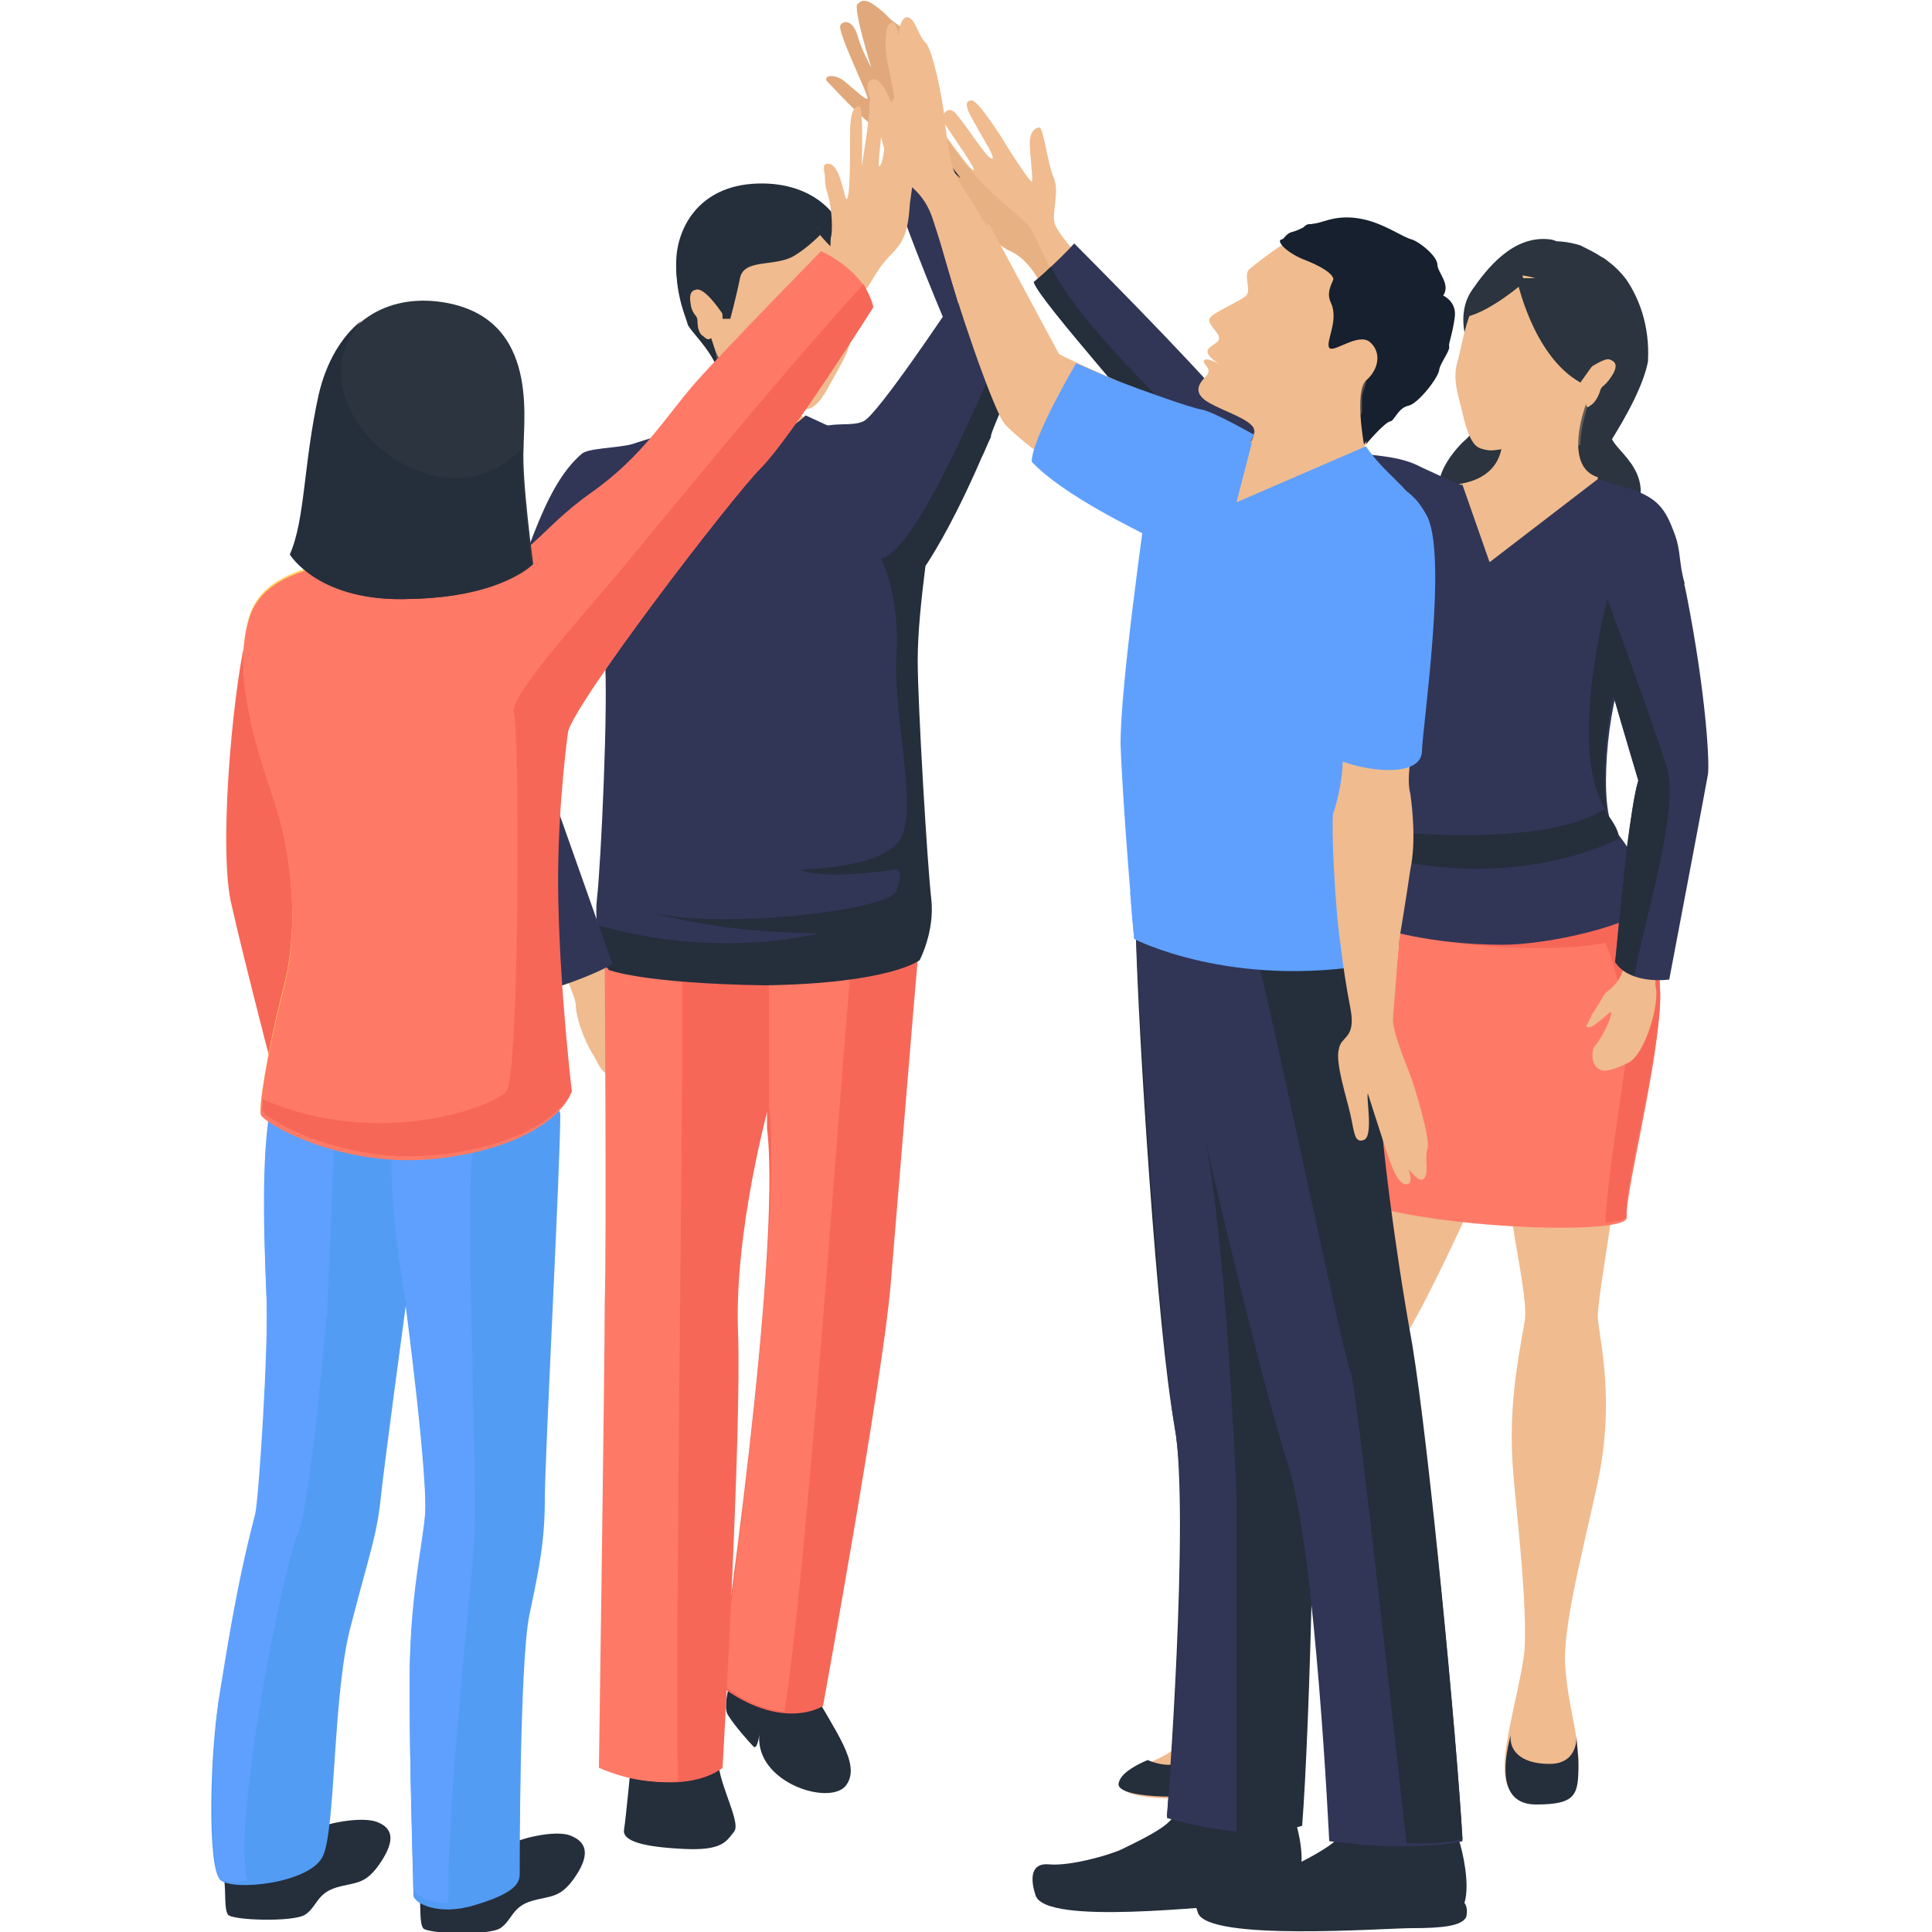 <?xml version="1.0" encoding="UTF-8"?> <!-- Generator: Adobe Illustrator 23.0.4, SVG Export Plug-In . SVG Version: 6.00 Build 0) --> <svg xmlns="http://www.w3.org/2000/svg" xmlns:xlink="http://www.w3.org/1999/xlink" id="Calque_1" x="0px" y="0px" viewBox="0 0 100 100" style="enable-background:new 0 0 100 100;" xml:space="preserve"> <style type="text/css"> .st0{fill:#E0A87B;} .st1{fill:#F0BB8E;} .st2{fill:#313657;} .st3{fill:#252E3B;} .st4{fill:#F76757;} .st5{fill:#FE7A66;} .st6{opacity:0.3;} .st7{opacity:0.5;fill:#E0A87B;} .st8{fill:#2B343F;} .st9{fill:#3B2012;} .st10{display:none;fill:#7188C4;} .st11{fill:#16202E;} .st12{opacity:0.3;fill:#F0BB8E;} .st13{fill:#5FA0FF;} .st14{fill:#539CF4;} .st15{fill:#FFD664;} </style> <g> <g> <path class="st0" d="M46.1,7.9c-0.2-0.7-0.7-1.2-1.3-1.7c-0.6-0.5-1.8-1.8-2-2c-0.2-0.3,0.4-0.4,0.9,0c0.5,0.4,1.1,1,1.2,0.9 c0.1-0.1-1.6-3.5-1.4-3.8c0.2-0.3,0.7-0.2,0.9,0.6c0.2,0.7,0.7,1.6,0.7,1.6s-1-3.2-0.7-3.3C44.7-0.1,45,0,45.8,0.7 c0.7,0.8,1.3,0.7,1.6,1.7c0.3,0.9,0.9,2.5,0.8,3.1C48,6,48.5,7.3,48.5,7.3L46.1,7.9z"></path> <path class="st1" d="M30.2,46.5c-0.8,0.3-1.7,0.7-2.4,1.1c0.7,1.2,2,3.9,2,4.4c0,0.6,0.4,1.8,0.9,2.6c0.4,0.6,0.3,1,1.5,1.3 c0.5,0.1,3.5,0.7,1.1-0.7c-0.7-0.4-1.3-0.7-1.4-1.1c-0.1-0.5,0.4-0.8,0.6-1.5c0.2-0.8-0.5-1.6-1-2.5 C31.2,49.5,30.7,48.1,30.2,46.5z"></path> <path class="st2" d="M52.8,15.3c-0.3-1.3-2.6-3.7-3.5-6.4c-0.8,0.3-0.8-1.2-1.6-1c0.1,0.8,0.2,1.6,0.3,2.2 c0.1,2.1,1.2,5.7,1.2,5.7s-3.8,5.7-4.5,6c-0.6,0.3-1.5,0-2.5,0.4l0.6,11.5l4.5-3.8c0,0,1.6-2.1,3.4-6.3 C52.5,19.5,53.2,17.2,52.8,15.3z"></path> <path class="st2" d="M31.7,33c-0.6,0.3-3.8,7.4-3.8,7.4s1.1,3.6,1.2,5.7c0,0.8,0.2,1.6,0.3,2.5c-0.8,0.3-0.5,0.5-1.3,0.8 c-1-2.7-4.2-8.4-4.5-9.7c-0.5-1.8,0-2,1.8-6.2c1.8-4.2,2.6-8.2,4.7-10c0.3-0.3,1.7-0.3,2.6-0.5c1.3-0.2,2.2-0.6,2.2-0.6v11.5 C34.1,34.2,32.4,32.6,31.7,33z"></path> <g> <g> <g> <path class="st3" d="M41.9,87.2c1.3,2.4,2.7,4.1,1.9,5.2c-0.8,1.1-4.7-0.1-4.5-2.6c0,0-0.1,0.8-0.3,0.6c-0.2-0.2-1-1.1-1.3-1.6 c-0.4-0.5,0.3-2.4,0.3-2.4L41.9,87.2z"></path> </g> </g> <g> <g> <path class="st4" d="M47.5,49.7c-0.1,1-1,12-1.4,16.8c-0.4,4.8-3.5,21.8-3.5,21.8s-2.1,1.4-5.4-1.1c0,0,3.3-22.2,2.5-28.8v-9.1 L47.5,49.7z"></path> </g> </g> <g> <g> <path class="st5" d="M39.8,49.2l4.2,1.4c-0.5,5.2-2.2,30.5-3.4,38c-1-0.1-2.1-0.5-3.3-1.5c0,0,3.3-23.3,2.5-29.9V49.2z"></path> </g> </g> <g> <g> <path class="st3" d="M37.2,90.9c-0.2,1.1,1.2,3.4,0.8,3.9c-0.4,0.5-0.6,1-2.6,0.9c-2.1-0.1-3.2-0.4-3.1-1 c0.1-0.6,0.4-3.8,0.4-3.8H37.2z"></path> </g> </g> <g> <g> <path class="st4" d="M39.8,57.2c0,0-1.8,6.5-1.6,11.7c0.2,5.2-0.8,22.6-0.8,22.6s-1.9,1.7-6.3,0c0,0,0.3-20.7,0.3-24 c0.1-3.3,0-17.4,0-17.4l8.4-1V57.2z"></path> </g> </g> <g> <g> <path class="st5" d="M31,91.5c0,0,0.3-20.7,0.3-24c0.1-3.3,0-17.4,0-17.4l4-0.5c0.1,6.4-0.4,38.1-0.2,42.6 C34,92.3,32.6,92.2,31,91.5z"></path> </g> </g> </g> <g> <g> <g> <path class="st2" d="M35.6,22.1c0,0-5.2,1.5-5.3,1.9c-0.1,0.4,0.9,7.7,1,10c0.2,2.3-0.2,10.8-0.4,12.5 c-0.2,1.7,0.5,3.6,0.5,3.6s1.7,0.7,8.1,0.8l1.8-27.7L35.6,22.1z"></path> </g> </g> </g> <g> <g> <g> <path class="st2" d="M43.1,22.2c0,0,5.2,1.5,5.3,1.9c0.1,0.4-1,5.9-1,10c0,2.3,0.5,10.7,0.7,12.3c0.2,1.7-0.6,3.2-0.6,3.2 s-1.5,1.1-8,1.3l-0.1-28L43.1,22.2z"></path> </g> </g> </g> <g> <g> <g> <polygon class="st2" points="42.4,22.4 36.2,22.3 39.3,30.6 39.3,30.6 "></polygon> </g> </g> </g> <g> <g> <path class="st3" d="M43.9,13.5c0.1-2.2-1.7-4.1-4.7-4c-3.1,0.1-4.2,2.4-4.2,4.1c0,1.7,0.5,2.7,0.6,3.1c0.1,0.3,1.2,1.2,1.5,2.3 C37.5,20.1,43.9,13.5,43.9,13.5z"></path> </g> <g> <path class="st1" d="M36.4,22.3l2.9,0.5l3.2-0.5c-0.1-0.4-1.6-0.6-1.2-1.8l-4.3-3.2c0.3,1.2,0.8,3.1-0.3,4.4 C36.5,21.8,36.4,22.3,36.4,22.3z"></path> </g> <g class="st6"> <path class="st1" d="M37.2,19.8c0-0.9-0.2-1.7-0.3-2.3c0,0,0,0,0,0l3.9,3.2c0.1,0.1,0.2,0.2,0.3,0.3c0,0.2,0.1,0.3,0.2,0.5 c-0.6,0-1.9-0.2-3.5-1.1C37.5,20.2,37.4,19.9,37.2,19.8z"></path> </g> <g> <path class="st1" d="M36.8,17.5c0.2,0.6,0.4,1.4,1.4,2.1c1,0.7,2.6,1.7,3.1,1.6c0.5,0,0.9,0.1,1.6-1.2c0.7-1.3,1.2-1.9,1.2-3.2 c0-1.3,0.4-3.9-1.3-4.8c-1.2-0.7-3.1-0.2-4.1,0.8c-1,1.1-1,1.5-1.3,3.1c0,0-0.9-1.1-1.3-1.1c-0.3,0-0.6,0.2-0.4,0.9 c0.2,0.7,0.4,0.6,0.4,0.9c0,0.4,0.1,0.7,0.3,0.8C36.7,17.7,36.8,17.5,36.8,17.5z"></path> </g> <g> <path class="st3" d="M42.3,11.8c0,0-4.1-0.6-4.8,4.5L36.2,13l3.2-2.9L42.3,11.8z"></path> </g> <g> <path class="st3" d="M36,15c0.5-0.2,1.5,1.4,1.5,1.4c0.6-2,1.2-3.1,1.2-3.1c-3-2.2-3.6-0.2-3.6-0.2c0,0.2-0.1,0.4-0.1,0.6 c0,1.7,0.5,2.7,0.6,3.1c0.1,0.3,1.1,1.2,1.5,2.2c0,0,0,0,0,0c0-0.8-0.3-1.5-0.3-1.5s-0.1,0.1-0.3,0.1c-0.1,0-0.3-0.2-0.4-0.5 c0-0.1,0-0.2,0-0.3c0-0.1-0.1-0.2-0.2-0.3C35.8,15.9,35.5,15.1,36,15z"></path> </g> <g> <path class="st3" d="M42.7,11.9c0,0-0.8,0.9-1.7,1.4c-1,0.5-2.5,0.1-2.7,1.1c-0.2,1-0.5,2.1-0.5,2.1l-0.4,0l-0.1-3.5l2.1-2.1 L42.7,11.9z"></path> </g> <g> <path class="st3" d="M42.4,12.1c0,0,0.6,0.8,1.5,1.4l-0.4-1.8l-1.1-0.9L42.4,12.1z"></path> </g> </g> <g> <g> <g> <path class="st2" d="M39.3,22.8c0,0,1.5-0.4,2.4-1.3l1.3,0.6c0,0-1.4,2.6-2.8,3.3L39.3,22.8z"></path> </g> </g> </g> <g> <g> <g> <path class="st2" d="M39.3,22.8c0,0-1.6-0.6-2.4-1.5l-1.8,1c0,0,1.9,2.4,3.2,3.1L39.3,22.8z"></path> </g> </g> </g> <path class="st2" d="M48.8,16.4c0,0-2.7-6.4-3-8.3c0,0,1.5-1.3,3-1.3c0,0,4.3,8.3,4.5,9.5c0.2,1.3-2.2,6.3-2.2,6.3L48.8,16.4z"></path> <path class="st3" d="M53.3,16.4c-0.2-1.3-4.5-9.5-4.5-9.5c-0.2,0-0.5,0-0.7,0c1.9,4.3,5.1,8.5,4.1,10.4c-1,2-4.7,11.3-6.6,11.6 c0,0,1,1.9,0.8,5.1c-0.2,3.2,1.3,8.4,0,9.7c-1.3,1.3-5,1.3-5,1.3s0.9,0.6,5,0c0,0,0.4,0,0,1.1c-0.4,1.1-10,2.1-13.1,1 c0,0,3.5,1.2,9.1,1.2c0,0-5.1,1.4-11.4-0.4c0.1,1.2,0.5,2.3,0.5,2.3s1.7,0.7,8.1,0.8c6.5-0.1,8-1.3,8-1.3s0.8-1.5,0.6-3.2 c-0.2-1.7-0.7-10.1-0.7-12.3c0-1.5,0.2-3.3,0.4-4.9c0.6-0.9,1.7-2.8,2.9-5.6c0.2-0.4,0.3-0.7,0.5-1.1l0,0 C51.1,22.6,53.6,17.6,53.3,16.4z"></path> <path class="st2" d="M28.4,28.9c-2.9,6.2-4.6,9.8-4.7,10.7c-0.1,0.9,4.8,11.6,4.8,11.6s2-0.6,3.2-1.3l-3.5-9.9l1.3-3.7L28.4,28.9z "></path> </g> <g> <g> <path class="st1" d="M54.6,11.6c-0.2-0.6,0.3-1.7-0.1-2.5c-0.3-0.8-0.5-2.5-0.7-2.5c-0.2,0-0.5,0.2-0.5,0.8c0,0.6,0.2,2,0.1,2 c-0.1,0-1.1-1.5-1.5-2.2c-0.4-0.6-1.3-2-1.6-2c-0.3,0-0.3,0.2-0.2,0.5c0.1,0.3,1,1.8,1.1,2c0.1,0.2,0.3,0.6,0.1,0.5 c-0.3-0.1-1.4-1.9-1.9-2.4c-0.2-0.2-0.5-0.1-0.6,0.2c0,0.1,0,0.2,0.1,0.4c0.5,0.8,1.6,2.3,1.5,2.4c-0.1,0.1-0.8-0.9-1.4-1.7l0,0 c-0.2-0.2-0.5-0.4-0.6-0.2c-0.3,0.5,1.3,2.2,1.3,2.3c0,0.1-1.1-1.1-1.2-1.2c-0.1,0-0.3-0.1-0.4,0c0,0,0,0-0.1,0 c-0.1,0.2,0,0.3,0.1,0.4c0.2,0.4,1.8,2,2,2.4c0.2,0.4,1.3,1.8,2.2,2.2c0.9,0.4,1.5,1.5,1.7,2c0,0,1.6-0.1,2.3-1.2 C56.4,13.9,54.8,12.2,54.6,11.6z"></path> </g> <path class="st7" d="M53.4,11.9c-0.5-0.8-2.6-1.9-4.5-4.9c-0.2-0.2-0.4-0.3-0.5-0.1c-0.3,0.5,1.3,2.2,1.3,2.3 c0,0.1-1.1-1.1-1.2-1.2c-0.1,0-0.3-0.1-0.4,0c0,0,0,0-0.1,0c-0.1,0.2,0,0.3,0.1,0.4c0.2,0.4,1.8,2,2,2.4c0.2,0.4,1.3,1.8,2.2,2.2 c0.7,0.3,1.2,1,1.5,1.5c0.4-0.2,0.7-0.3,0.7-0.3S53.9,12.9,53.4,11.9z"></path> <g> <path class="st1" d="M84,58.3c-0.5,4.9-1.3,8.7-1.3,9.9c0.1,1.2,0.9,4.3,0,8.5c-0.6,2.9-1.7,6.9-1.7,9.2c0.1,2.3,0.7,3.7,0.7,5.3 c0,1.7-0.2,2.1-2.2,2.1c-2.2,0-1.6-2.5-1.4-3.7c0.2-1.1,0.7-3.1,0.8-4.1c0.2-2.4-0.5-8-0.6-9.6c-0.2-2.9,0.2-5.2,0.6-7.4 c0.2-0.9-0.3-3.1-0.6-5.1c-0.4-2.7-0.7-5.3-0.7-5.3H84z"></path> </g> <g> <path class="st1" d="M71,57.6c-1.7,4.3-2.3,8.8-2.4,9.5c-0.2,0.8-1.4,3.4-2.4,6.1c-1,2.7-2.7,11.3-3.3,13 c-0.6,1.7-1.4,3.6-2.1,4.3c-0.8,0.7-2.5,1-2.7,1.9c-0.2,0.9,4.7,0.8,4.9,0.4c0.2-0.4,0.4-2.3,1.4-2.8c1-0.5,2.1-1.4,1.6-2.4 c-0.5-0.9-0.9-1.2-0.4-2.4c0.5-1.1,2.4-6.2,4-7.9c1.5-1.7,2.1-6.8,3.1-8.1c0.9-1.3,3.9-7.6,4.5-9.4C77.5,58.1,71,57.6,71,57.6z"></path> </g> <g> <path class="st5" d="M83.5,44.1c0.8,1.7,2.7,4.6,2.4,8.3s-1.8,9.5-1.7,10.6c0.2,1.1-12.9,0.5-15-1.4c0,0,1.7-7.5,2.4-9.5 c0.8-2,0.8-2.6,0.8-4.5c0-1.8,0.4-3.2,0.6-3.7C73.4,43.4,83.5,44.1,83.5,44.1z"></path> </g> <g> <path class="st3" d="M65.9,88.3c-0.3,0.9-0.6,3.7-0.6,4.6h-0.7c0,0,0.2-2-0.1-3.4C64.4,88.1,65.9,88.3,65.9,88.3z"></path> </g> <g> <path class="st3" d="M79.5,93.4c2.1,0,2.2-0.5,2.2-2.1c0-0.5-0.1-1-0.1-1.5c0,0.1,0.1,1.5-1.4,1.5c-1.6,0-2.1-0.8-2-1.5 C77.9,90.9,77.4,93.4,79.5,93.4z"></path> </g> <g> <path class="st3" d="M64.3,89.9c1-0.5,2.1-1.4,1.6-2.4c-0.2-0.3-0.3-0.6-0.5-0.8l0,0c0,0-1.9,1.3-2.5,2.6 c-0.6,1.3-1.6,2.6-3.5,1.8c-0.7,0.3-1.4,0.7-1.5,1.2c-0.2,0.9,4.7,0.8,4.9,0.4C63.1,92.4,63.3,90.5,64.3,89.9z"></path> </g> <g> <path class="st4" d="M82.9,46c-0.3,0-8,0.5-10.9,0.7c0,0.4,0,0.8,0,1.4c1,0.6,7.6,1.4,11.1,0.7c0,0,1.4,3.2,1,6.5 c-0.4,2.7-1,6.7-1,8c0.7-0.1,1.1-0.2,1.1-0.4c-0.2-1.1,1.4-6.9,1.7-10.6c0.2-2.5-0.6-4.6-1.4-6.3C83.8,46.1,83.1,46.1,82.9,46z"></path> </g> <g> <path class="st8" d="M76.6,19.7c0,2.2-0.1,2.5-0.9,3.2c-0.7,0.7-1.5,1.9-1.1,2.6c0.4,0.7,3.4,0,3.4,0l0.6-4.6L76.6,19.7z"></path> </g> <g> <path class="st8" d="M84.2,14.5c-0.3-0.4-0.6-0.7-1-1c-0.1-0.1-0.3-0.2-0.3-0.2l0,0c-0.3-0.2-0.7-0.4-1.1-0.6 c-2.6-0.8-4.2,0.8-5.1,2.6c0,0,4.2,7.8,4.8,6.9c0.1-0.1,0.2-0.2,0.3-0.4c-0.1,0.5-0.2,1.1-0.2,1.1l1.6,0.2 c1.1-1.7,1.9-3.3,2.1-4.4C85.4,16.8,84.8,15.4,84.2,14.5z"></path> </g> <g> <g> <path class="st8" d="M83.4,22.6c0.1,0.7,2.2,1.7,1.3,3.9c-0.9,2.2-4.1-0.7-4.1-0.7l0.1-3.6l1.4-0.6L83.4,22.6z"></path> </g> </g> <g> <g> <path class="st9" d="M77.9,21c0.3,1.2,0.2,2.3-0.2,2.9c-0.4,0.6-1.8,1.1-1.4,2.3c0.4,1.2,4.6,1,4.6,1L77.9,21z"></path> </g> </g> <g> <path class="st1" d="M82.1,20.9c-1.6,0-2.7,1.8-4.3,1.6c0,0.2,0,0.5-0.1,0.8c-0.4,1.7-2.3,1.9-3.6,1.8v4.5h8.6v-4.9 C81.1,24.2,81.8,21.7,82.1,20.9z"></path> </g> <g> <path class="st2" d="M55.6,12.6c0,0,5.9,5.9,8,8.4c0,0,4.6,2.2,6.1,2.4c1.6,0.2,2.8,0.2,3.9,0.8c1.1,0.5,1.9,0.9,2.1,0.9l1.4,4 l5.6-4.3c0,0,1.3,0.4,1.7,0.5c1.4,0.5,1.8,1,2.3,2.4c0.3,0.8,0.2,1.5,0.5,2.5c-0.6,0.3-1.3,0.3-1.4,0.5c-0.6,0.7-0.8,2.4-1.7,4 c-0.9,1.6-1.4,7.3-0.5,8.3c1.3,1.5,2,3.7,2,3.7c-0.9,1.2-5.5,2.2-7.8,2.2c-3.9,0-6.5-0.9-6.5-0.9s0.3-2,1.3-4.1 c0.5-1.1,0-6.7-0.5-8.7c-0.5-2,0.1-4.5-0.1-5.1c-0.1-0.6-2.6-1.1-5.2-2.8c-2.6-1.7-5.3-2.1-5.9-3.5c-0.7-1.3-7-8.2-7.3-9.2 C53.4,14.7,54.9,13.4,55.6,12.6z"></path> </g> <g class="st6"> <path class="st1" d="M77.7,23.4c0,0.2-0.1,0.3-0.1,0.4c0.8,0.1,2.9,0.2,4.2-0.8c0-0.8,0.3-1.7,0.4-2.1c-1.6,0.1-2.7,1.9-4.3,1.6 C77.8,22.8,77.7,23,77.7,23.4z"></path> </g> <g> <g> <g> <path class="st8" d="M76,17.9c0,0-0.7-1.6,0.2-2.9c0.7-1,2.1-2.9,4.1-2.6C82.7,12.9,76,17.9,76,17.9z"></path> </g> </g> <g> <g> <path class="st1" d="M82.1,20.9c-0.4,0.5-0.7,1.2-1.8,1.6c-1.1,0.4-2.8,0.9-3.3,0.8c-0.5-0.1-0.8-0.1-1.2-1.5 c-0.3-1.4-0.7-2.1-0.3-3.3c0.3-1.2,0.6-3.7,2.4-4.2c1.3-0.3,3,0.5,3.6,1.8c0.6,1.3,0.5,1.6,0.4,3.2c0,0,1.1-0.8,1.4-0.7 c0.3,0.1,0.5,0.3,0.1,0.9c-0.4,0.6-0.5,0.4-0.6,0.8c-0.1,0.3-0.3,0.6-0.5,0.7C82.1,21.2,82.1,20.9,82.1,20.9z"></path> </g> </g> <g> <g> <path class="st8" d="M78.5,14.4c0,0,0.8,4,3.3,5.4l2-2.8l-1.9-2.6L78.5,14.4z"></path> </g> </g> <g> <g> <path class="st8" d="M78.9,14.6c0,0-1.7,1.5-3,1.8c0,0,0.6-2.7,2.5-3.5L78.9,14.6z"></path> </g> </g> </g> <path class="st3" d="M66.7,27.3c-2.6-1.7-5.3-2.1-5.9-3.5c-0.7-1.3-7-8.2-7.3-9.2c0,0,0.6-0.5,0.9-0.8c1.5,3.2,7.7,8.8,8.3,9.5 c0.7,0.8,10.5,5.2,11.1,5.4c0,0-0.6,7.8-1.4,7.8c-0.1-0.5-0.2-1-0.3-1.3c-0.5-2,0.1-4.5-0.1-5.1C71.8,29.5,69.3,29,66.7,27.3z"></path> <g> <path class="st3" d="M72.6,43.1c0,0,7.5,0.7,10.4-1.2c0,0,0.8,0.9,0.8,1.5c0,0-4.7,2.6-11.7,1.1C72.2,44.5,72.2,43.4,72.6,43.1z"></path> </g> <path class="st1" d="M84.2,26.4c2.3,1.2,2.8,4.4,3.3,9.5c0.4,5,0.5,5,0,7.4c-0.5,2.4-2,7-1.8,7.8c0.2,0.8-0.5,3.4-1.4,3.9 c-0.4,0.2-1.1,0.5-1.4,0.4c-0.6-0.2-0.5-1-0.4-1.2c0.3-0.3,0.9-1.4,0.9-1.8c0-0.2-1.1,1.1-1.3,0.7c0,0,0.2-0.3,0.3-0.6 c0.3-0.4,0.6-1,0.7-1.1c0.5-0.4,0.8-0.7,1-1.5c0.2-0.8,0.5-7.5,0.8-9.1L83,31C83,31,82,28,84.2,26.4z"></path> <path class="st10" d="M86.4,50.7c0,0-2,0.3-2.8-0.9c0,0,0.7-7.8,1.2-9.4c0,0-2.7-8.8-2.8-10.7c-0.2-1.9,0.9-3.7,1.9-4 c0,0,2.4,0,3.4,5.1c1,5.1,1.2,8.7,1.1,9.3C88.3,40.7,86.4,50.7,86.4,50.7z"></path> <path class="st2" d="M86.4,50.7c0,0-2,0.3-2.8-0.9c0,0,0.7-7.8,1.2-9.4c0,0-2.7-8.8-2.8-10.7c-0.2-1.9,0.9-3.7,1.9-4 c0,0,2.4,0,3.4,5.1c1,5.1,1.2,8.7,1.1,9.3C88.3,40.7,86.4,50.7,86.4,50.7z"></path> <path class="st3" d="M86.3,39.8c-0.7-2.3-3.1-8.8-3.1-8.8s-2.1,7.8-0.1,10.9c0.1,0.1,0.1,0.2,0.1,0.2c-0.3-1.5-0.1-4.3,0.3-6.1 c0.7,2.3,1.3,4.4,1.3,4.4c-0.2,0.6-0.4,2-0.6,3.5l-0.4,3.9c-0.1,1.2-0.2,2-0.2,2c0.3,0.4,0.6,0.6,1,0.7 C85.1,47.6,86.9,42.1,86.3,39.8z"></path> </g> <g> <g> <g> <path class="st3" d="M61.5,93.8c0.5,0.5,5.3-0.3,5.5,0.3c0.2,0.6,0.6,2.2,0.2,3.1c0,0,0.2,0.2,0,0.7c-0.2,0.5-1.4,0.6-2.9,0.7 c-1.5,0-10.2,1.1-10.7-0.5c-0.2-0.6-0.4-1.7,0.7-1.6c1.1,0.1,3.2-0.5,3.8-0.8c0.6-0.3,1.9-0.9,2.4-1.4 C61,93.8,61.2,93.6,61.5,93.8z"></path> </g> </g> <g> <g> <path class="st3" d="M70.1,94.7c0.5,0.5,5.2-0.2,5.4,0.5c0.2,0.6,0.6,2.3,0.3,3.3c0,0,0.2,0.2,0.1,0.7c-0.2,0.5-1.3,0.6-2.8,0.6 c-1.5,0-10.6,0.7-11.1-0.8c-0.2-0.6-0.5-1.8,0.6-1.6c1.1,0.2,3.7-0.4,4.3-0.8c0.6-0.3,1.8-0.9,2.3-1.4 C69.6,94.6,69.8,94.5,70.1,94.7z"></path> </g> </g> <g> <path class="st3" d="M69.3,48.8c0,3.1-1.2,8.7-1.3,9.5c-0.1,0.7-0.3,4.8-0.1,10.4c0.3,5.6-0.1,20.6-0.5,25.8c0,0-2.4,0.9-7-0.5 c0,0,1.2-15.5,0.4-20.2c-0.9-4.7-1.9-20.7-2-25.3L69.3,48.8z"></path> </g> <g> <path class="st2" d="M71.1,49.8c1.5,4.7,0.3,7.3,0.3,8.1c0,0.8,0.6,6.2,1.6,11.7c1,5.5,2.4,20.4,2.7,25.7c0,0-2.2,0.6-6.9,0 c0,0-0.7-14.9-2.1-19.4c-1.5-4.5-5.8-22.7-6.5-27.3L71.1,49.8z"></path> </g> <path class="st3" d="M75.7,95.2C75.4,90,74,75.1,73.1,69.6c-1-5.5-1.6-10.9-1.6-11.7c0-0.8,1.2-3.4-0.3-8.1l-1.3-0.2l-4.7,0.5 c0.7,2.6,4.4,20.4,4.7,20.9c0.3,0.5,2.5,21,2.9,24.4C74.7,95.5,75.7,95.2,75.7,95.2z"></path> <path class="st2" d="M61.4,49.7l-2.6-1.1c0.3,6.4,1.3,21.1,2,25.3c0.9,4.7-0.4,20.2-0.4,20.2c1.4,0.4,2.6,0.6,3.6,0.7V77.5 c0,0-0.5-13.4-1.7-18.9L61.4,49.7z"></path> <path class="st1" d="M46.5,6.2c-0.1-0.1-0.7-2.2-1.3-2.1c-0.5,0.1-0.3,0.6,0,1.5c0.3,0.9,0.6,2.7,1.1,3.3c0.5,0.6,1.5,0.9,2,2.5 c0.5,1.5,1.3,4.3,1.3,4.3l3-1.2c0,0-0.7-1.5-1.4-2.6c-0.8-1.3-1.7-2.7-1.8-3c-0.2-0.4-0.4-1.7-0.5-2.7c-0.1-1-0.6-3.6-1-4 c-0.4-0.4-0.5-1.2-0.9-1.3c-0.4-0.1-0.5,0.9-0.5,0.9S46.4,1,46.1,1.2c-0.3,0.1-0.3,1-0.2,1.9C46.1,3.9,46.5,6.2,46.5,6.2z"></path> <g> <g> <path class="st1" d="M62.8,25.8c0.5-0.3,1.3-2.1,1.7-2.6c0.3-0.5,0.3-0.3,0.4-0.7c0.3-0.7-1.4-1.1-2.4-1.7 c-0.8-0.5-0.4-1-0.1-1.3c0.4-0.4-0.1-0.6-0.1-0.8c0.1-0.3,0.9,0.2,0.9,0.2s-0.7-0.4-0.7-0.7c0-0.3,0.6-0.4,0.6-0.7 c0-0.3-0.6-0.7-0.5-1c0.1-0.3,1.6-0.9,1.9-1.2c0.3-0.3-0.2-1.1,0.2-1.4c0.4-0.3,1.7-1.4,2.6-1.7c0.9-0.4,3.9-0.7,6,1.1 c2.1,1.8,1.4,5.4,0.7,6.4c-0.7,0.9-3.2,2.8-3.6,3.8c-0.4,1-0.5,3-0.5,3s-4.2,1.5-6.2,1.3C62.1,27.7,62.6,25.9,62.8,25.8z"></path> </g> <g> <path class="st11" d="M69.1,13.8c0.2,0.6-0.6,1.1-0.2,1.9c0.4,0.9-0.3,2-0.1,2.3c0.2,0.3,1.5-0.8,2.1-0.3c0.6,0.5,0.5,1.4-0.2,2 c-0.6,0.6-0.1,3.3-0.1,3.3l0,0c0.7-1,2.7-2.6,3.4-3.4c0.7-0.9,1.4-4.6-0.7-6.4c-2.1-1.8-5.1-1.5-6-1.1 C67.8,13.1,69,13.2,69.1,13.8z"></path> </g> <g> <path class="st11" d="M67.4,12.4c-0.1-0.3,0-0.8,0.4-0.8c0.6,0,1.2-0.5,2.5-0.3c1.3,0.2,2.3,1,2.8,1.1c0.5,0.2,1.3,0.9,1.3,1.3 c0,0.4,0.7,1,0.3,1.6c0,0,0.7,0.3,0.6,1.1c-0.1,0.8-0.3,1.3-0.3,1.5c0.1,0.2-0.4,0.8-0.5,1.2c0,0.4-1.1,1.8-1.6,1.9 c-0.5,0.1-0.7,0.7-0.9,0.8c-0.3,0-1.3,1.2-1.3,1.2l1.4-6.8l-0.3-2.8L67.4,12.4z"></path> </g> <g> <path class="st11" d="M69,14.6c0.2-0.4-0.8-0.9-1.6-1.2c-0.9-0.4-1.3-0.9-1.1-1c0.2,0,0.2-0.3,0.6-0.4c0.4-0.1,0.6-0.3,1-0.4 c0.5-0.1,1.5,0.3,1.5,0.3c0.1,0,0.3,2.3,0.2,2.4C69.6,14.3,69,14.6,69,14.6z"></path> </g> <path class="st12" d="M70.5,21.3c0,0,0-0.3,0-0.8c0.1-0.4,0.3-0.9,0.2-0.8c-0.1,0.1-0.3,0.4-0.5,0.7c-0.2,0.3-0.5,0-0.5,0 c-0.3,0.8-0.4,0.9-1.1,1.3c-1,0.7-2.8,0.4-4.1,0l0,0c0.3,0.2,0.4,0.3,0.4,0.5c0,0.1,0,0.1,0,0.2c-0.1,0.1-0.1,0.2-0.1,0.4l0,0 C67.6,23.9,70.5,21.7,70.5,21.3z"></path> </g> <path class="st13" d="M59.5,24.8C59.2,27.1,58,35.4,58,38.5c0.1,3.1,0.7,10.1,0.7,10.1s5,2.6,12.4,1.3c0,0,0.8-8.3,1.5-12.3 c0.6-4,1.5-9.5,1-10.9c-0.5-1.4-1.9-2.1-2.9-3.6L64,26l0.8-3.1l-1.2,0.3l-2.7-1.4L59.5,24.8z"></path> <path class="st13" d="M67.8,31.6c-0.1,3.5-1,15.4-1,15.4s-5-0.3-8.3-0.8c0.1,1.4,0.2,2.3,0.2,2.3s5,2.6,12.4,1.3 c0,0,0.5-4.7,1-8.7C69.9,36.1,67.8,31.6,67.8,31.6z"></path> <path class="st1" d="M73.2,35.8c-0.5-0.1-0.5,0.5-1,0.4c-0.6-0.2-1.3-0.4-1.9-0.6c-0.3-0.1-0.6-0.3-0.9-0.5 c-0.1,1.3,0.2,2.7,0.1,4.2c0,1.2-0.4,2.6-0.5,2.8c-0.1,0.7,0.1,5,0.4,6.9l0,0c0.1,0.9,0.3,2.2,0.5,3.2c0.3,1.6-0.5,1.4-0.6,2.1 c-0.2,0.7,0.4,2.5,0.6,3.4c0.2,0.9,0.2,1.5,0.7,1.3c0.5-0.2,0.1-2.2,0.2-2.4c0,0,0.7,2.2,1,3.1c0.3,0.9,0.6,1.6,1,1.6 c0.4,0,0.1-0.8,0.1-0.8s0.6,0.8,0.8,0.5c0.3-0.3,0-1,0.2-1.6c0.1-0.5-0.6-3-1-4c-0.4-1-0.8-2.1-0.8-2.6c0-0.3,0.2-2.4,0.3-4 c0,0,0.4-2.4,0.6-3.8c0.3-1.4,0.1-3.2,0-3.9c-0.2-0.7,0-2.1,0.3-3.5C73.5,37.4,73,36.2,73.2,35.8z"></path> <path class="st13" d="M73.6,38.9c-0.1,1.8-4.8,0.6-4.7,0.1c0.1-0.5-0.7-5.6-1.1-7.4c-0.3-1.4-0.3-5.1,1.9-6.3 c0.6-0.3,1.3-0.7,2.1-0.4c0.7,0.3,1.4,0.6,2,1.7C75,28.5,73.6,37.8,73.6,38.9z"></path> <path class="st1" d="M48.7,12.6c0.9,3.4,2.6,8.2,3.2,9.2c0.6,1,7.7,5.9,7.7,5.9s2.7-5.4,2.4-5.9c-0.3-0.5-7.1-3.3-7.2-3.5 c-0.1-0.2-3.6-6.7-3.6-6.7L48.7,12.6z"></path> <path class="st13" d="M64.9,22.5c0,0-2.1-1.2-2.7-1.3c-0.6-0.1-3.1-1-4.4-1.5c-0.5-0.2-2.1-0.9-2.1-0.9s-2.3,3.9-2.3,5.1 c1.7,1.8,5.6,3.6,6.1,3.9c0.7,0.5,2.4,0.3,2.5,0.4C62.1,28.3,64.9,22.5,64.9,22.5z"></path> </g> <g> <path class="st4" d="M12.7,33.1C12,36.2,11.3,44.2,12,46.9c0.6,2.7,2.4,9.6,2.4,9.6l5.2-4.1L12.7,33.1z"></path> <path class="st1" d="M44.8,15c0.4-0.5,0.6-1.1,1.3-1.8c0.7-0.7,0.9-1.2,1-2.7C47.3,9,47.4,8.6,47.4,8c0.1-0.6,0.6-1.9,0.3-2.1 c-0.3-0.2-0.6,0-0.7,0.8c-0.2,0.8-0.6,2.1-0.6,2.1s0.1-0.8,0.1-1.8c0.1-0.9,0.4-1.9,0-2C46.1,5,46,5.6,45.9,6.6 c-0.1,0.9-0.2,2-0.4,2c-0.1,0,0.2-2,0.2-2.8c0-0.8,0-1-0.2-1c-0.2,0-0.5,0-0.5,0.7c0,0.8-0.4,3.1-0.4,3.1s0.1-2.9-0.1-3.1 C44.4,5.5,44,5.4,44,6.9c0,1.5,0,3.5-0.2,3.4c-0.1-0.1-0.3-1.6-0.8-1.8c-0.4-0.1-0.4,0.1-0.3,0.6c0,0.2,0,0.5,0.1,0.8 c0.3,0.9,0.3,2.2,0.2,2.4c0,0.3-0.1,1.5-0.1,1.5L44.8,15z"></path> <g> <path class="st3" d="M11.6,97.2c0.1,0.9,0,1.6,0.2,1.9c0.2,0.3,3.4,0.4,4,0c0.6-0.4,0.6-1.1,1.6-1.4c1-0.3,1.5-0.1,2.3-1.3 c0.8-1.2,0.6-1.8-0.2-2.1c-0.8-0.3-2.7,0.1-2.9,0.3C16.3,94.8,11.6,97.2,11.6,97.2z"></path> </g> <g> <path class="st3" d="M21.7,97.9c0.1,0.9,0,1.6,0.2,1.9c0.2,0.3,3.4,0.4,4,0c0.6-0.4,0.6-1.1,1.6-1.4c1-0.3,1.5-0.1,2.3-1.3 c0.8-1.2,0.5-1.8-0.3-2.1c-0.8-0.3-2.7,0.2-2.9,0.4C26.3,95.5,21.7,97.9,21.7,97.9z"></path> </g> <g> <path class="st14" d="M14.2,56.5c-0.7,2.7-0.5,8.4-0.4,10.8c0.1,2.4-0.3,10.3-0.6,11.2c-1,3.8-1.5,7.3-1.9,9.7 c-0.4,2.4-0.6,8.4,0.1,9.1c0.6,0.6,4.6,0.2,5.3-1.2c0.7-1.4,0.5-8.6,1.5-12.1c0.9-3.5,1.3-4.5,1.5-6.4c0.2-1.9,1.3-10,1.3-10 s1.2,9.1,1,11.1c-0.2,2-0.8,4.4-0.8,8.7c0,4.3,0.2,10.3,0.2,10.7c0,0.4,1.3,1.1,3.2,0.5c2-0.6,2.3-1.1,2.3-1.6 c0-0.5,0-11,0.5-13.4c0.5-2.4,0.8-3.8,0.8-6c0-2.2,0.8-17.2,0.8-19.9C28.9,55.2,14.2,56.5,14.2,56.5z"></path> </g> <g> <path class="st13" d="M11.4,97.2c-0.6-0.6-0.4-6.7-0.1-9.1c0.4-2.4,0.9-5.9,1.9-9.7c0.2-0.8,0.7-8.8,0.6-11.2 c-0.1-2.4-0.4-8.1,0.4-10.8c0,0,0,0,0.1,0l10.2,3.1c-0.5,2.3,0.3,17.5,0,21c-0.3,3.1-1.4,13.9-1.3,18c-1.1,0-1.8-0.5-1.8-0.7 c0-0.4-0.2-6.4-0.2-10.7c0-4.3,0.6-6.7,0.8-8.7c0.2-2-1-11.1-1-11.1s-1.6,0.6-4.1,0.8c0,0-0.8,9.7-1.5,11.3 c-0.7,1.6-3.4,14.8-2.6,17.9C12.1,97.5,11.6,97.4,11.4,97.2z"></path> </g> <g> <path class="st14" d="M21,67.4c0,0-0.9-5-0.7-7.9l-3-0.5l-0.4,9.7l0.9,2.8L21,67.4z"></path> </g> <g> <path class="st15" d="M17.9,28.6c-0.8,0.8-4.2,0.7-5,3.3c-0.8,2.6,0.1,6,1.2,9.2c1.1,3.2,1.4,7.1,0.5,10.3 c-0.8,3.2-1.2,5.8-1.1,6.2c0.1,0.4,4.4,3,9.7,2.2c5.4-0.8,6.3-3.2,6.3-3.2s-1-6.2-1.4-8.2c-0.4-2.1-0.1-7.1-0.1-7.1 s-2-5.4-2.7-7.5c-0.8-2.1,5.3-2.5,2.9-3c-2.4-0.5-3.7-1.3-3.8-1.7c-0.2-0.4-0.9-1.3-3.5-1.3C18.3,27.7,17.9,28.6,17.9,28.6z"></path> </g> <path class="st5" d="M39.4,24.2c1.5-1.5,5.8-8.3,5.8-8.3C44.8,14,42.5,13,42.5,13s-5,5.1-6.5,6.8c-1.5,1.7-2.7,3.8-5.4,5.7 c-2.7,1.9-3.4,3.7-5.5,3.8c-0.2,0-0.4,0-0.5,0c-0.1-0.1-0.1-0.2-0.2-0.2c-0.2-0.4-0.9-1.3-3.5-1.3c-2.6,0-3,0.9-3,0.9 c-0.8,0.8-4.2,0.7-5,3.3c-0.8,2.6,0.1,6,1.2,9.2c1.1,3.2,1.4,7.1,0.5,10.3c-0.8,3.2-1.2,5.8-1.1,6.2c0.1,0.4,4.4,3,9.7,2.2 c5.4-0.8,6.3-3.2,6.3-3.2s-0.6-5-0.7-9.8c-0.1-4.1,0.4-8.1,0.5-8.8C29.6,36.5,37.9,25.7,39.4,24.2z"></path> <g> <path class="st8" d="M22.6,15.6c-2.8-0.3-5.2,1.2-6,4.8c-0.8,3.6-0.7,6.5-1.5,8.3c0,0,1.5,2.5,6.2,2.3c4.7-0.1,6.3-1.8,6.3-1.8 s-0.6-4.4-0.5-6C27.1,21.5,27.9,16.2,22.6,15.6z"></path> </g> <g> <path class="st3" d="M15,28.7c0.8-1.8,0.7-4.7,1.5-8.3c0.4-1.7,1.2-3,2.2-3.8c-3.9,4.5,4.1,11.2,8.3,6.6c-0.1,1.7,0.5,6,0.5,6 s-1.5,1.7-6.3,1.8C16.5,31.2,15,28.7,15,28.7z"></path> </g> <path class="st4" d="M39.4,24.2c1.5-1.5,5.8-8.3,5.8-8.3c-0.1-0.4-0.3-0.8-0.5-1.2c-4.2,4.6-10,11.7-11.9,14 c-2.1,2.6-6.5,7.3-6.2,8.2c0.3,0.9,0.3,18.8-0.4,19.6c-0.7,0.8-6.6,3-12.6,0.4c0,0.3,0,0.5,0,0.6c0.1,0.4,4.4,3,9.7,2.2 c5.4-0.8,6.3-3.2,6.3-3.2s-0.6-5-0.7-9.8c-0.1-4.1,0.4-8.1,0.5-8.8C29.6,36.5,37.9,25.7,39.4,24.2z"></path> </g> </g> </svg> 